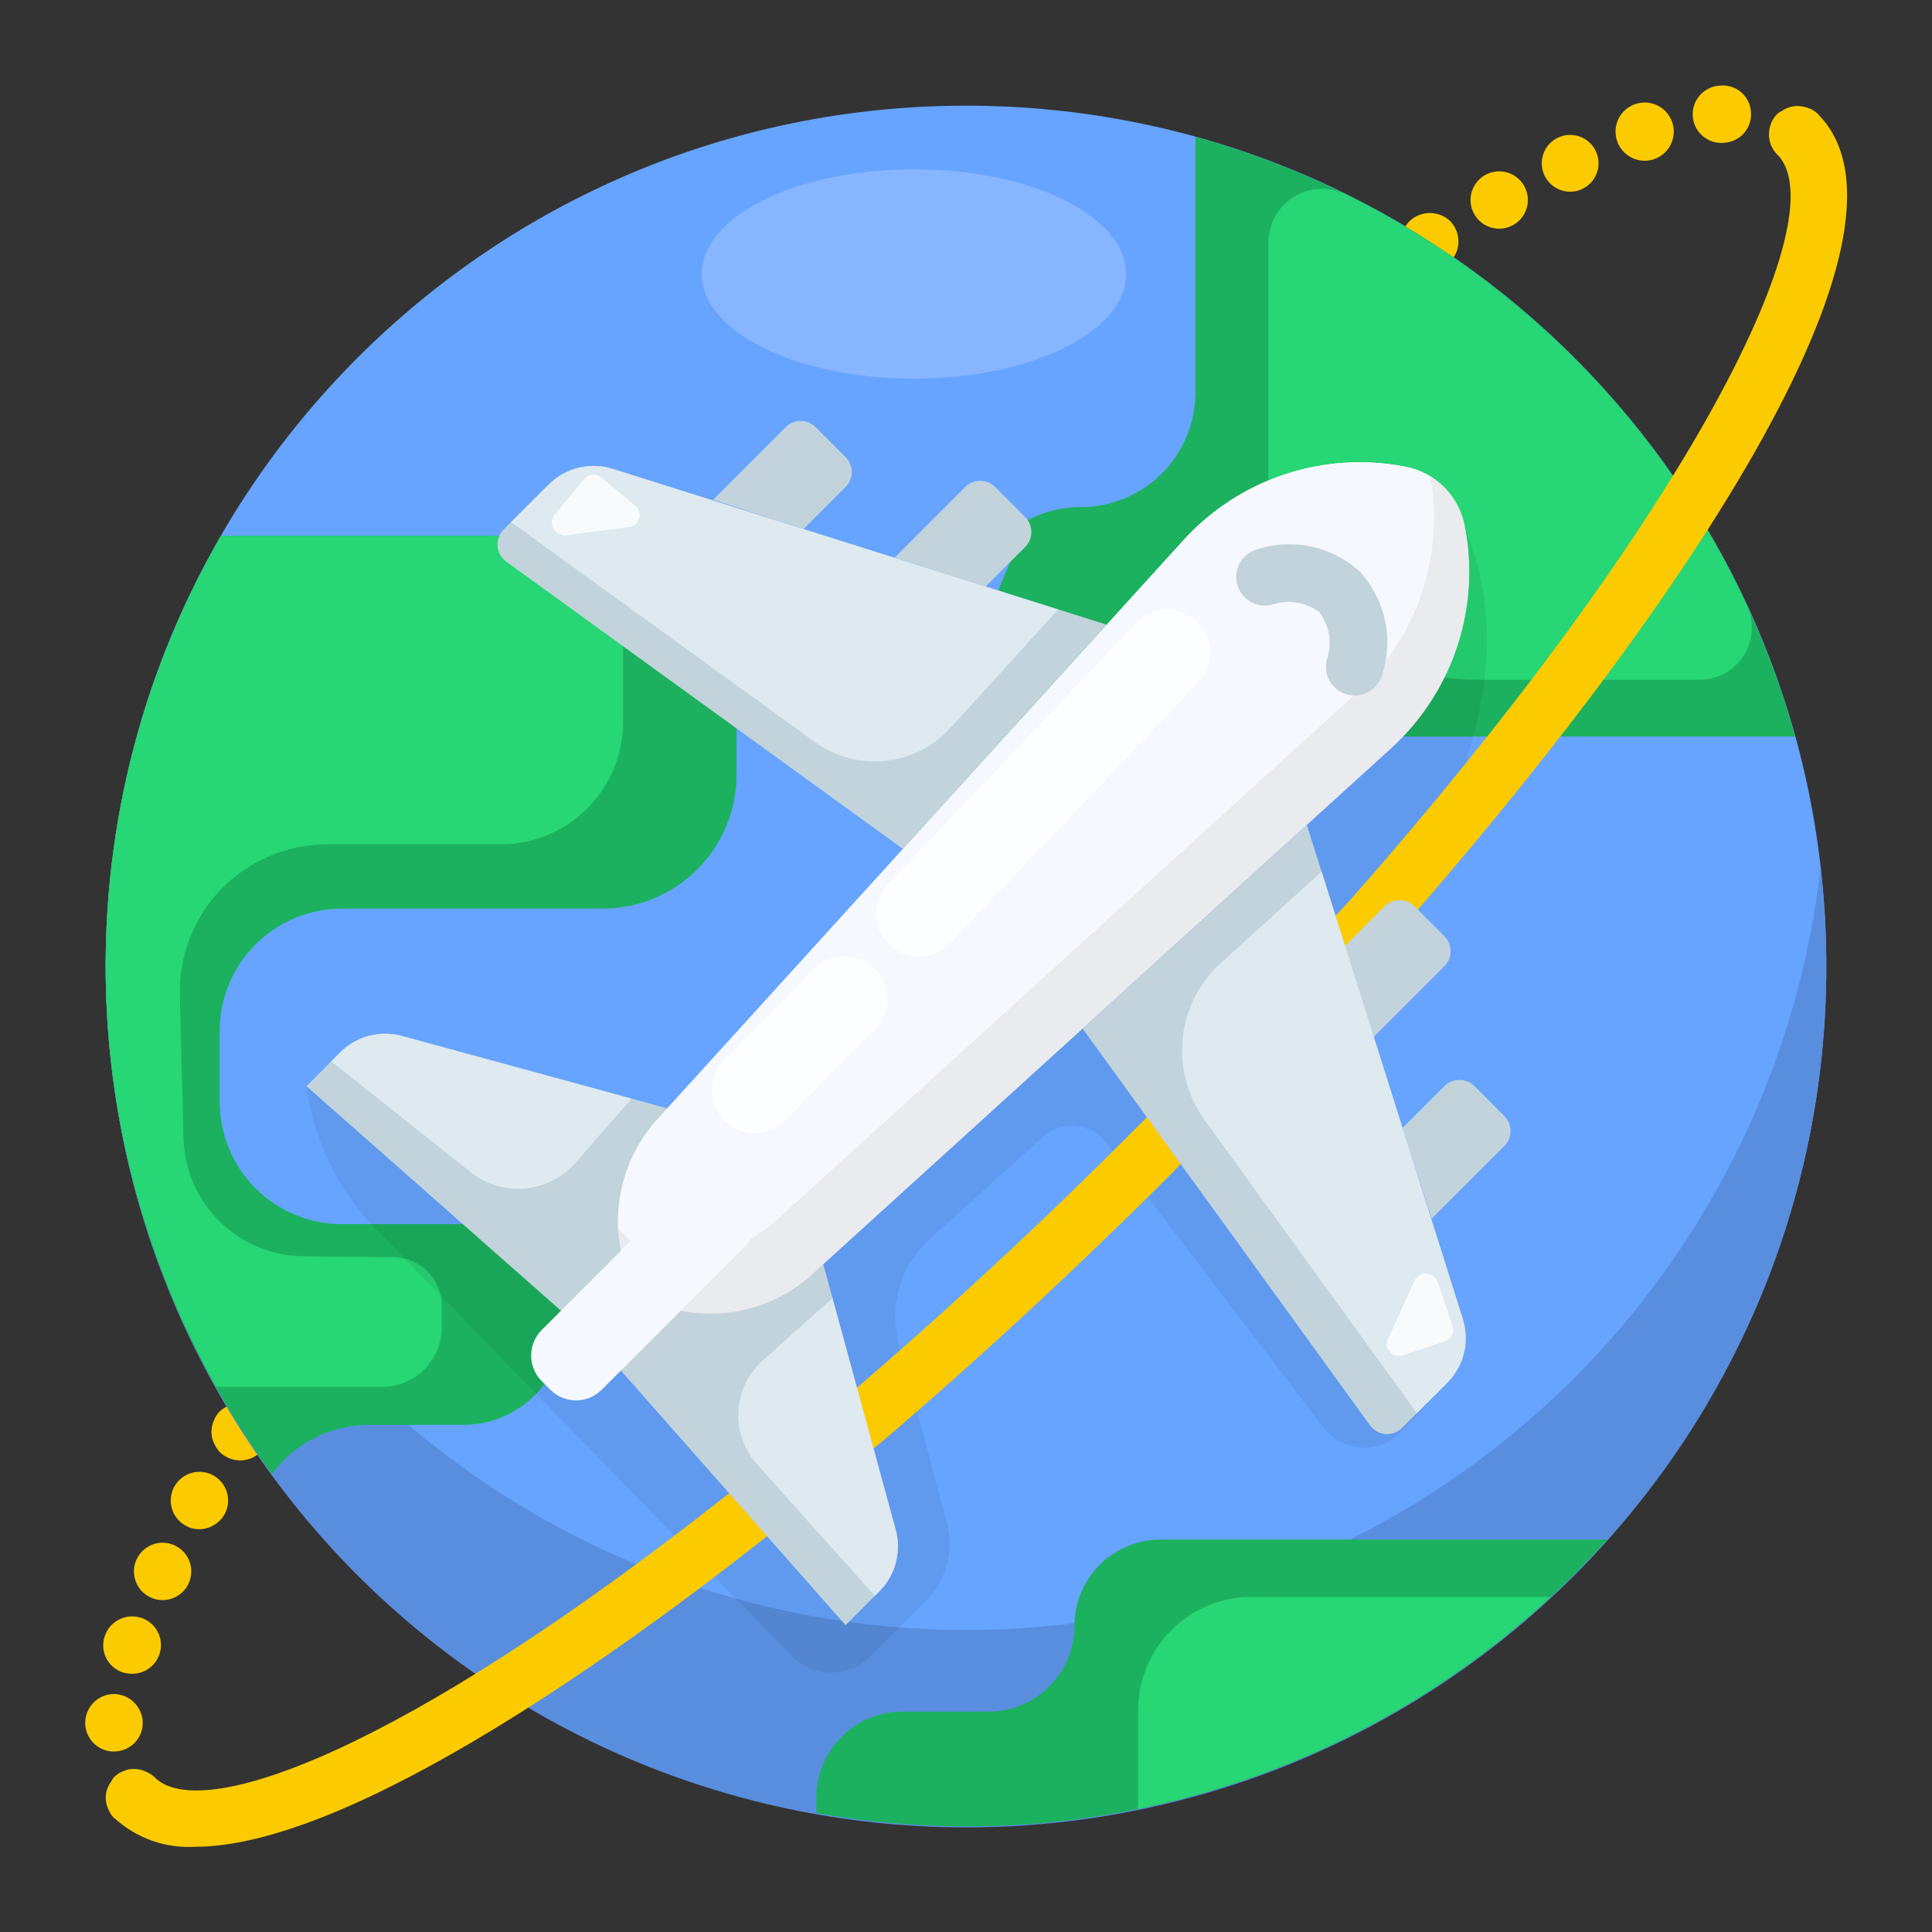 <?xml version="1.0" encoding="UTF-8"?>
<svg xmlns="http://www.w3.org/2000/svg" width="40" height="40" viewBox="0 0 40 40" fill="none">
  <rect x="0" y="0" width="40" height="40" fill="#333333" stroke="none"/>
  <path d="M4.55 30.064C4.663 30.174 4.814 30.236 4.972 30.236C5.129 30.236 5.281 30.174 5.393 30.064C5.447 30.007 5.49 29.941 5.518 29.868C5.549 29.797 5.565 29.72 5.565 29.642C5.565 29.564 5.549 29.488 5.518 29.416C5.491 29.343 5.449 29.276 5.393 29.221C5.336 29.168 5.269 29.126 5.197 29.096C5.127 29.064 5.05 29.047 4.972 29.047C4.894 29.047 4.817 29.064 4.747 29.096C4.675 29.126 4.608 29.168 4.55 29.221C4.495 29.276 4.453 29.343 4.426 29.416C4.394 29.488 4.378 29.564 4.378 29.642C4.378 29.72 4.394 29.797 4.426 29.868C4.456 29.94 4.498 30.006 4.55 30.064Z" fill="#FBCB00"></path>
  <path d="M20 37.812C29.838 37.812 37.812 29.838 37.812 20C37.812 10.162 29.838 2.188 20 2.188C10.162 2.188 2.188 10.162 2.188 20C2.188 29.838 10.162 37.812 20 37.812Z" fill="#66A4FF"></path>
  <path d="M20 33.748C15.628 33.748 11.409 32.139 8.147 29.23C4.884 26.32 2.805 22.312 2.306 17.969C2.027 20.379 2.242 22.821 2.94 25.145C3.638 27.47 4.804 29.627 6.365 31.484C7.927 33.342 9.851 34.86 12.021 35.947C14.19 37.034 16.559 37.667 18.982 37.805C21.404 37.944 23.83 37.586 26.109 36.754C28.389 35.922 30.474 34.633 32.237 32.965C34.001 31.298 35.405 29.288 36.364 27.059C37.322 24.83 37.815 22.428 37.812 20.002C37.811 19.322 37.772 18.644 37.694 17.969C37.195 22.312 35.116 26.32 31.853 29.23C28.591 32.139 24.372 33.748 20 33.748Z" fill="#598EDE"></path>
  <path d="M4.576 11.094C2.848 14.084 2.027 17.513 2.213 20.962C2.4 24.411 3.586 27.732 5.627 30.518C5.859 30.203 6.161 29.946 6.511 29.769C6.86 29.592 7.246 29.5 7.637 29.5H9.597C9.923 29.5 10.244 29.424 10.535 29.277C10.826 29.13 11.079 28.916 11.272 28.654L12.243 27.006L9.596 25.344H7.079C6.408 25.344 5.765 25.077 5.29 24.603C4.816 24.128 4.549 23.485 4.549 22.814V21.343C4.549 20.672 4.816 20.028 5.29 19.553C5.765 19.079 6.408 18.812 7.079 18.812H12.475C13.211 18.812 13.917 18.52 14.437 18C14.958 17.479 15.25 16.773 15.25 16.037V15.083L10.339 11.094H4.576Z" fill="#1CB15F"></path>
  <path d="M12.901 13.175L10.339 11.094H4.576C3.028 13.768 2.205 16.8 2.188 19.89C2.171 22.98 2.96 26.021 4.479 28.713H7.916C8.242 28.712 8.554 28.583 8.785 28.352C9.015 28.122 9.145 27.809 9.145 27.483V27.035C9.145 26.77 9.041 26.516 8.855 26.328C8.669 26.14 8.416 26.033 8.151 26.03L6.279 26.009C5.629 26.002 5.007 25.743 4.545 25.287C4.082 24.83 3.815 24.212 3.799 23.562L3.724 20.602C3.714 20.195 3.785 19.792 3.934 19.414C4.082 19.036 4.305 18.691 4.588 18.401C4.872 18.11 5.21 17.879 5.585 17.721C5.959 17.563 6.361 17.482 6.767 17.482H10.365C11.037 17.482 11.682 17.214 12.158 16.739C12.634 16.263 12.901 15.618 12.901 14.945V13.175Z" fill="#27D674"></path>
  <path d="M29.185 5.418C29.298 5.529 29.449 5.59 29.607 5.59C29.762 5.588 29.911 5.526 30.023 5.418C30.078 5.362 30.122 5.295 30.153 5.222C30.196 5.113 30.206 4.994 30.183 4.879C30.16 4.765 30.104 4.659 30.023 4.575C29.909 4.469 29.759 4.41 29.604 4.41C29.449 4.41 29.299 4.469 29.185 4.575C29.075 4.687 29.013 4.839 29.013 4.997C29.012 5.074 29.026 5.15 29.055 5.222C29.086 5.295 29.13 5.362 29.185 5.418Z" fill="#FBCB00"></path>
  <path d="M37.167 15.249C36.344 12.284 34.768 9.583 32.592 7.407C30.416 5.231 27.715 3.655 24.75 2.832V8.124C24.75 8.754 24.5 9.358 24.054 9.803C23.609 10.249 23.005 10.499 22.375 10.499C21.992 10.499 21.615 10.591 21.275 10.768L19.406 15.249H37.167Z" fill="#1CB15F"></path>
  <path d="M26.26 5.017V9.777C26.26 10.917 26.713 12.01 27.52 12.816C28.326 13.622 29.419 14.075 30.559 14.075H35.19C35.373 14.074 35.553 14.027 35.712 13.938C35.872 13.85 36.007 13.722 36.104 13.567C36.201 13.412 36.258 13.236 36.269 13.053C36.279 12.871 36.244 12.689 36.165 12.524C34.449 8.828 31.521 5.831 27.867 4.028C27.698 3.943 27.51 3.903 27.321 3.911C27.133 3.919 26.949 3.976 26.788 4.075C26.627 4.174 26.494 4.312 26.402 4.477C26.309 4.642 26.261 4.828 26.26 5.017Z" fill="#27D674"></path>
  <path d="M30.094 10.5C30.094 10.5 31.43 12.43 30.384 15.644C30.302 16.178 30.193 16.708 30.055 17.231C29.996 17.231 28.526 19.555 28.526 19.555L26.754 21.036L29.96 28.636L29.025 29.632C28.919 29.745 28.789 29.834 28.645 29.892C28.501 29.95 28.346 29.976 28.191 29.968C28.035 29.96 27.884 29.918 27.747 29.846C27.609 29.773 27.489 29.672 27.395 29.548L22.909 23.666C22.834 23.567 22.738 23.484 22.629 23.424C22.519 23.363 22.398 23.326 22.274 23.314C22.149 23.303 22.024 23.317 21.905 23.357C21.787 23.396 21.677 23.46 21.585 23.544L19.245 25.66C18.95 25.926 18.735 26.268 18.623 26.649C18.511 27.03 18.506 27.434 18.609 27.817L19.606 31.526C19.682 31.807 19.682 32.103 19.608 32.384C19.533 32.666 19.386 32.922 19.181 33.129L18.034 34.284C17.925 34.393 17.796 34.48 17.654 34.539C17.511 34.598 17.358 34.628 17.204 34.627C17.05 34.626 16.898 34.595 16.756 34.534C16.614 34.474 16.486 34.386 16.378 34.276L7.775 25.44C6.993 24.636 6.49 23.6 6.344 22.488L16.415 24.463L30.094 10.5Z" fill="black" fill-opacity="0.063"></path>
  <path d="M37.652 2.377C37.647 2.372 37.645 2.365 37.64 2.36C37.589 2.311 37.528 2.272 37.462 2.246C37.439 2.236 37.416 2.228 37.392 2.221C37.353 2.21 37.313 2.202 37.273 2.199C37.242 2.195 37.211 2.193 37.18 2.195C37.137 2.198 37.095 2.206 37.054 2.219C37 2.235 36.949 2.259 36.902 2.29C36.864 2.309 36.827 2.333 36.794 2.36C36.684 2.473 36.624 2.624 36.625 2.781C36.623 2.821 36.627 2.861 36.637 2.9C36.644 2.936 36.654 2.972 36.666 3.007C36.684 3.044 36.704 3.079 36.725 3.114C36.747 3.145 36.771 3.175 36.797 3.203H36.801C38.036 4.457 35.058 10.577 27.941 18.649L23.675 23.203L23.438 23.44C21.543 25.34 19.575 27.164 17.536 28.909L15.12 30.898C8.294 36.297 4.164 37.743 3.207 36.803L3.203 36.797C3.151 36.749 3.09 36.71 3.025 36.682C3.012 36.676 3 36.67 2.986 36.665C2.924 36.641 2.857 36.627 2.79 36.625H2.761C2.728 36.625 2.695 36.627 2.663 36.633C2.634 36.639 2.606 36.648 2.58 36.66L2.542 36.675C2.509 36.687 2.478 36.703 2.448 36.722C2.417 36.744 2.388 36.768 2.36 36.793C2.334 36.826 2.312 36.861 2.293 36.898C2.227 36.992 2.191 37.104 2.188 37.219C2.189 37.305 2.209 37.39 2.247 37.468C2.274 37.53 2.312 37.587 2.357 37.638C2.364 37.645 2.373 37.647 2.381 37.653C2.604 37.854 2.864 38.01 3.148 38.11C3.431 38.21 3.732 38.253 4.032 38.236C7.341 38.236 13.167 33.952 15.863 31.82L18.297 29.816C20.286 28.118 22.299 26.253 24.276 24.276L28.816 19.449C34.678 12.809 40.065 4.842 37.652 2.377ZM3.838 31.584C3.925 31.635 4.023 31.662 4.123 31.661C4.229 31.66 4.333 31.632 4.424 31.579C4.516 31.526 4.592 31.45 4.646 31.358C4.704 31.256 4.73 31.139 4.721 31.022C4.712 30.905 4.669 30.793 4.596 30.7C4.524 30.608 4.426 30.539 4.314 30.502C4.202 30.466 4.082 30.463 3.969 30.494C3.856 30.526 3.755 30.591 3.678 30.68C3.602 30.769 3.553 30.879 3.539 30.996C3.525 31.112 3.546 31.23 3.599 31.335C3.653 31.44 3.736 31.527 3.838 31.584ZM3.108 33.069C3.187 33.108 3.274 33.129 3.363 33.128C3.509 33.129 3.65 33.076 3.76 32.979C3.869 32.883 3.939 32.749 3.956 32.604C3.974 32.459 3.937 32.313 3.853 32.193C3.769 32.074 3.644 31.989 3.502 31.956C3.359 31.923 3.21 31.943 3.082 32.013C2.954 32.084 2.856 32.198 2.807 32.336C2.758 32.474 2.762 32.625 2.818 32.76C2.873 32.895 2.976 33.005 3.108 33.069ZM2.538 34.624C2.6 34.642 2.664 34.652 2.728 34.654C2.87 34.656 3.008 34.608 3.118 34.517C3.227 34.426 3.3 34.299 3.324 34.159C3.348 34.019 3.321 33.875 3.247 33.753C3.174 33.632 3.059 33.54 2.924 33.496C2.774 33.446 2.611 33.458 2.47 33.528C2.328 33.598 2.221 33.721 2.17 33.87C2.144 33.944 2.133 34.022 2.138 34.1C2.142 34.178 2.162 34.254 2.196 34.324C2.231 34.394 2.278 34.457 2.337 34.508C2.396 34.56 2.464 34.599 2.538 34.624ZM2.36 36.263C2.509 36.263 2.654 36.207 2.764 36.106C2.874 36.005 2.942 35.866 2.954 35.717C2.965 35.559 2.914 35.404 2.811 35.284C2.709 35.164 2.564 35.09 2.407 35.075C2.25 35.063 2.094 35.113 1.974 35.216C1.853 35.318 1.779 35.464 1.766 35.622C1.753 35.779 1.804 35.935 1.906 36.055C2.009 36.176 2.155 36.25 2.312 36.263H2.36ZM34.048 3.328C34.113 3.329 34.177 3.319 34.238 3.298C34.382 3.251 34.503 3.151 34.577 3.019C34.651 2.887 34.672 2.732 34.637 2.584C34.602 2.437 34.512 2.308 34.386 2.224C34.26 2.14 34.107 2.106 33.958 2.13C33.808 2.153 33.672 2.232 33.578 2.351C33.484 2.47 33.438 2.619 33.45 2.77C33.461 2.922 33.529 3.063 33.64 3.166C33.751 3.269 33.897 3.327 34.048 3.328ZM35.663 2.959C35.675 2.959 35.693 2.954 35.711 2.954C35.789 2.948 35.865 2.927 35.934 2.891C36.004 2.856 36.066 2.807 36.116 2.747C36.166 2.687 36.204 2.618 36.227 2.543C36.251 2.469 36.259 2.39 36.251 2.312C36.246 2.235 36.225 2.159 36.19 2.09C36.155 2.021 36.106 1.959 36.047 1.909C35.988 1.858 35.919 1.82 35.845 1.797C35.771 1.773 35.693 1.765 35.616 1.772C35.458 1.778 35.31 1.847 35.203 1.963C35.096 2.078 35.039 2.232 35.046 2.389C35.052 2.547 35.121 2.695 35.236 2.802C35.352 2.909 35.506 2.966 35.663 2.959ZM31.038 4.735C31.129 4.735 31.219 4.714 31.3 4.674C31.382 4.635 31.454 4.576 31.509 4.504C31.565 4.433 31.603 4.349 31.622 4.26C31.64 4.171 31.637 4.079 31.614 3.991C31.591 3.903 31.548 3.821 31.488 3.752C31.429 3.684 31.355 3.629 31.271 3.594C31.187 3.559 31.096 3.543 31.005 3.548C30.915 3.554 30.826 3.58 30.747 3.624C30.633 3.689 30.544 3.789 30.493 3.91C30.442 4.031 30.432 4.165 30.465 4.292C30.499 4.418 30.573 4.53 30.676 4.611C30.78 4.691 30.907 4.734 31.038 4.735ZM32.51 3.969C32.599 3.969 32.686 3.949 32.766 3.909C32.896 3.846 32.998 3.737 33.052 3.604C33.107 3.47 33.111 3.321 33.062 3.185C33.014 3.048 32.917 2.935 32.791 2.865C32.664 2.796 32.516 2.776 32.375 2.808C32.235 2.841 32.111 2.924 32.028 3.042C31.945 3.161 31.908 3.305 31.924 3.449C31.941 3.592 32.01 3.724 32.118 3.82C32.226 3.916 32.365 3.969 32.51 3.969Z" fill="#FBCB00"></path>
  <path d="M17.045 26.175L18.544 31.671C18.605 31.895 18.605 32.131 18.546 32.355C18.487 32.579 18.369 32.783 18.205 32.947L17.506 33.648L12.856 28.378L11.616 27.138L6.344 22.488L7.044 21.788C7.208 21.624 7.413 21.506 7.637 21.446C7.861 21.387 8.097 21.388 8.32 21.449L13.817 22.948L17.045 26.175Z" fill="#C2D3DC"></path>
  <path d="M14.094 27.137C14.575 27.233 15.071 27.215 15.544 27.084C16.017 26.953 16.452 26.714 16.815 26.384L28.802 15.493C29.062 15.256 29.296 14.992 29.5 14.706C29.892 14.157 30.168 13.534 30.309 12.874C30.451 12.214 30.456 11.533 30.323 10.871C30.264 10.574 30.117 10.3 29.903 10.086C29.688 9.871 29.415 9.725 29.118 9.666C28.456 9.534 27.775 9.539 27.116 9.68C26.457 9.822 25.833 10.097 25.285 10.489C24.998 10.694 24.734 10.928 24.498 11.189L13.607 23.177C13.277 23.54 13.038 23.975 12.907 24.447C12.776 24.92 12.758 25.416 12.854 25.897L14.094 27.137Z" fill="#EAEBEF"></path>
  <path d="M29.619 9.874C29.466 9.776 29.297 9.706 29.119 9.667C28.283 9.499 27.418 9.551 26.607 9.818C25.797 10.085 25.07 10.558 24.498 11.19L13.607 23.178C13.331 23.483 13.117 23.84 12.979 24.228C12.841 24.616 12.78 25.027 12.802 25.438L13.368 26.005C13.849 26.102 14.346 26.083 14.818 25.953C15.29 25.822 15.726 25.582 16.088 25.253L28.075 14.359C28.69 13.802 29.153 13.098 29.423 12.313C29.693 11.529 29.76 10.689 29.619 9.871V9.874Z" fill="#F6F8FF"></path>
  <path d="M15.424 24.743L15.248 24.567C14.954 24.273 14.478 24.273 14.184 24.567L11.218 27.533C10.924 27.827 10.924 28.303 11.218 28.597L11.394 28.773C11.688 29.067 12.164 29.067 12.458 28.773L15.424 25.807C15.718 25.514 15.718 25.037 15.424 24.743Z" fill="#F6F8FF"></path>
  <path d="M27.056 17.079L30.285 27.305C30.358 27.535 30.366 27.78 30.309 28.013C30.252 28.247 30.131 28.461 29.961 28.631L29.029 29.563C28.984 29.608 28.93 29.642 28.87 29.664C28.811 29.686 28.747 29.695 28.684 29.69C28.621 29.685 28.56 29.666 28.504 29.635C28.449 29.604 28.401 29.561 28.364 29.51L22.415 21.296L27.056 17.079ZM29.038 23.354L29.906 22.486C29.988 22.404 30.1 22.358 30.216 22.358C30.332 22.358 30.444 22.404 30.526 22.486L31.146 23.107C31.228 23.189 31.274 23.3 31.274 23.416C31.274 23.533 31.228 23.644 31.146 23.726L29.642 25.23L29.038 23.354ZM27.847 19.583L28.666 18.764C28.706 18.724 28.755 18.691 28.808 18.669C28.861 18.647 28.918 18.636 28.976 18.636C29.033 18.636 29.09 18.647 29.143 18.669C29.197 18.691 29.245 18.724 29.285 18.764L29.906 19.384C29.988 19.466 30.034 19.578 30.034 19.694C30.034 19.81 29.988 19.922 29.906 20.004L28.442 21.468L27.847 19.583ZM22.91 12.933L12.685 9.706C12.456 9.633 12.211 9.625 11.977 9.682C11.743 9.739 11.53 9.86 11.36 10.03L10.427 10.962C10.382 11.007 10.348 11.061 10.326 11.12C10.304 11.18 10.295 11.243 10.3 11.307C10.305 11.37 10.324 11.431 10.355 11.486C10.386 11.542 10.429 11.59 10.48 11.627L18.694 17.576L22.91 12.933Z" fill="#C2D3DC"></path>
  <path d="M16.636 10.954L17.506 10.083C17.547 10.043 17.58 9.994 17.602 9.941C17.624 9.888 17.635 9.831 17.635 9.773C17.635 9.716 17.624 9.659 17.602 9.606C17.58 9.552 17.547 9.504 17.506 9.463L16.887 8.844C16.846 8.803 16.798 8.77 16.744 8.748C16.691 8.726 16.634 8.715 16.577 8.715C16.519 8.715 16.462 8.726 16.409 8.748C16.356 8.77 16.307 8.803 16.267 8.844L14.763 10.348L16.636 10.954ZM20.406 12.144L21.224 11.326C21.307 11.244 21.353 11.132 21.353 11.016C21.353 10.9 21.307 10.788 21.224 10.706L20.605 10.083C20.522 10.001 20.411 9.955 20.294 9.955C20.178 9.955 20.067 10.001 19.984 10.083L18.521 11.547L20.406 12.144ZM28.046 14.4C27.952 14.4 27.859 14.378 27.776 14.336C27.692 14.293 27.62 14.231 27.565 14.155C27.51 14.08 27.473 13.992 27.459 13.899C27.444 13.806 27.452 13.712 27.481 13.623C27.531 13.463 27.543 13.294 27.514 13.129C27.485 12.964 27.417 12.809 27.315 12.676C27.182 12.574 27.027 12.506 26.862 12.477C26.697 12.448 26.528 12.46 26.368 12.511C26.218 12.558 26.056 12.543 25.917 12.472C25.778 12.4 25.672 12.276 25.623 12.128C25.575 11.979 25.588 11.818 25.658 11.678C25.728 11.539 25.85 11.433 25.998 11.383C26.365 11.259 26.759 11.235 27.138 11.315C27.518 11.395 27.869 11.575 28.155 11.837C28.416 12.123 28.597 12.474 28.676 12.854C28.756 13.233 28.733 13.627 28.608 13.994C28.569 14.113 28.494 14.215 28.392 14.288C28.291 14.361 28.17 14.4 28.046 14.4Z" fill="#C2D3DC"></path>
  <path d="M29.961 28.633C30.131 28.463 30.251 28.249 30.308 28.015C30.366 27.781 30.357 27.536 30.285 27.306L27.363 18.046L25.274 19.94C24.829 20.345 24.548 20.9 24.486 21.498C24.424 22.097 24.585 22.698 24.938 23.185L29.335 29.258L29.961 28.633ZM21.907 12.619L12.685 9.709C12.456 9.637 12.21 9.629 11.977 9.686C11.743 9.743 11.529 9.863 11.359 10.034L10.582 10.809L16.869 15.361C17.291 15.667 17.811 15.806 18.33 15.753C18.849 15.699 19.329 15.456 19.68 15.07L21.907 12.619ZM17.235 26.875L15.791 28.168C15.642 28.301 15.521 28.462 15.435 28.642C15.348 28.822 15.298 29.017 15.287 29.216C15.276 29.416 15.304 29.615 15.37 29.804C15.436 29.992 15.539 30.166 15.672 30.314L18.113 33.04L18.205 32.948C18.369 32.784 18.486 32.58 18.546 32.356C18.605 32.132 18.605 31.896 18.544 31.672L17.235 26.875ZM13.076 22.746L8.32 21.448C8.097 21.387 7.861 21.387 7.637 21.446C7.413 21.506 7.208 21.623 7.044 21.788L6.858 21.974L9.747 24.271C10.065 24.523 10.467 24.643 10.871 24.607C11.275 24.57 11.65 24.379 11.917 24.073L13.076 22.746Z" fill="#DEEAF0"></path>
  <path d="M24.027 31.875C23.555 31.875 23.102 32.063 22.768 32.397C22.434 32.731 22.246 33.184 22.246 33.656C22.246 34.129 22.058 34.582 21.724 34.916C21.39 35.25 20.937 35.438 20.465 35.438H18.684C18.219 35.437 17.773 35.618 17.441 35.942C17.108 36.266 16.915 36.707 16.902 37.171V37.539C19.888 38.069 22.959 37.827 25.824 36.835C28.689 35.844 31.254 34.136 33.273 31.875H24.027Z" fill="#1CB15F"></path>
  <path d="M23.562 37.45C26.758 36.8 29.712 35.282 32.101 33.062H25.912C25.603 33.062 25.298 33.123 25.013 33.241C24.728 33.359 24.469 33.532 24.25 33.751C24.032 33.969 23.859 34.228 23.741 34.513C23.623 34.798 23.562 35.103 23.562 35.412V37.45Z" fill="#27D674"></path>
  <path d="M18.922 7.841C21.349 7.841 23.317 6.87 23.317 5.672C23.317 4.475 21.349 3.504 18.922 3.504C16.495 3.504 14.527 4.475 14.527 5.672C14.527 6.87 16.495 7.841 18.922 7.841Z" fill="#85B6FF"></path>
  <path d="M13.154 10.47L12.447 9.885C12.396 9.843 12.33 9.823 12.264 9.829C12.198 9.835 12.137 9.868 12.095 9.919L11.482 10.659C11.461 10.684 11.445 10.714 11.435 10.745C11.426 10.777 11.422 10.809 11.425 10.842C11.428 10.875 11.438 10.907 11.454 10.936C11.469 10.965 11.49 10.991 11.515 11.012L11.533 11.026C11.578 11.065 11.636 11.086 11.696 11.085L12.998 10.915C13.035 10.914 13.07 10.906 13.103 10.89C13.135 10.874 13.164 10.852 13.187 10.824C13.209 10.799 13.224 10.769 13.234 10.738C13.244 10.706 13.247 10.673 13.244 10.64C13.241 10.607 13.232 10.575 13.216 10.546C13.201 10.517 13.18 10.491 13.154 10.47ZM29.046 28.061L29.914 27.768C29.946 27.758 29.974 27.742 29.999 27.72C30.024 27.698 30.044 27.672 30.059 27.643C30.074 27.613 30.082 27.581 30.085 27.548C30.087 27.516 30.082 27.483 30.072 27.451L29.765 26.541C29.754 26.509 29.738 26.481 29.716 26.456C29.695 26.431 29.669 26.411 29.639 26.396C29.61 26.381 29.578 26.373 29.545 26.37C29.512 26.368 29.479 26.373 29.448 26.383L29.426 26.39C29.37 26.409 29.322 26.448 29.292 26.5L28.751 27.696C28.732 27.727 28.721 27.762 28.717 27.797C28.713 27.833 28.717 27.87 28.728 27.904C28.739 27.935 28.755 27.964 28.777 27.989C28.799 28.014 28.825 28.034 28.854 28.048C28.884 28.063 28.916 28.072 28.949 28.074C28.982 28.076 29.015 28.072 29.046 28.061Z" fill="#F8FBFC"></path>
  <path d="M19.029 19.806C18.855 19.806 18.684 19.755 18.539 19.659C18.393 19.563 18.279 19.426 18.21 19.266C18.142 19.106 18.121 18.929 18.152 18.758C18.183 18.586 18.263 18.427 18.384 18.301L23.524 12.898C23.605 12.813 23.701 12.745 23.808 12.698C23.915 12.65 24.03 12.624 24.147 12.621C24.264 12.618 24.381 12.639 24.49 12.681C24.599 12.723 24.699 12.786 24.784 12.867C24.868 12.947 24.936 13.044 24.984 13.15C25.031 13.257 25.057 13.373 25.06 13.49C25.063 13.607 25.043 13.723 25.001 13.832C24.959 13.941 24.896 14.041 24.815 14.126L19.674 19.529C19.591 19.616 19.491 19.686 19.38 19.734C19.269 19.781 19.15 19.806 19.029 19.806ZM15.624 23.461C15.45 23.46 15.281 23.409 15.136 23.313C14.991 23.217 14.877 23.081 14.809 22.921C14.74 22.762 14.72 22.585 14.75 22.414C14.78 22.243 14.86 22.085 14.979 21.959L16.845 20.075C17.007 19.903 17.232 19.804 17.468 19.798C17.704 19.792 17.933 19.881 18.104 20.043C18.275 20.206 18.375 20.43 18.381 20.667C18.386 20.903 18.298 21.132 18.135 21.303L16.27 23.186C16.186 23.273 16.086 23.343 15.975 23.39C15.864 23.437 15.745 23.461 15.624 23.461Z" fill="#FDFEFF"></path>
</svg>
